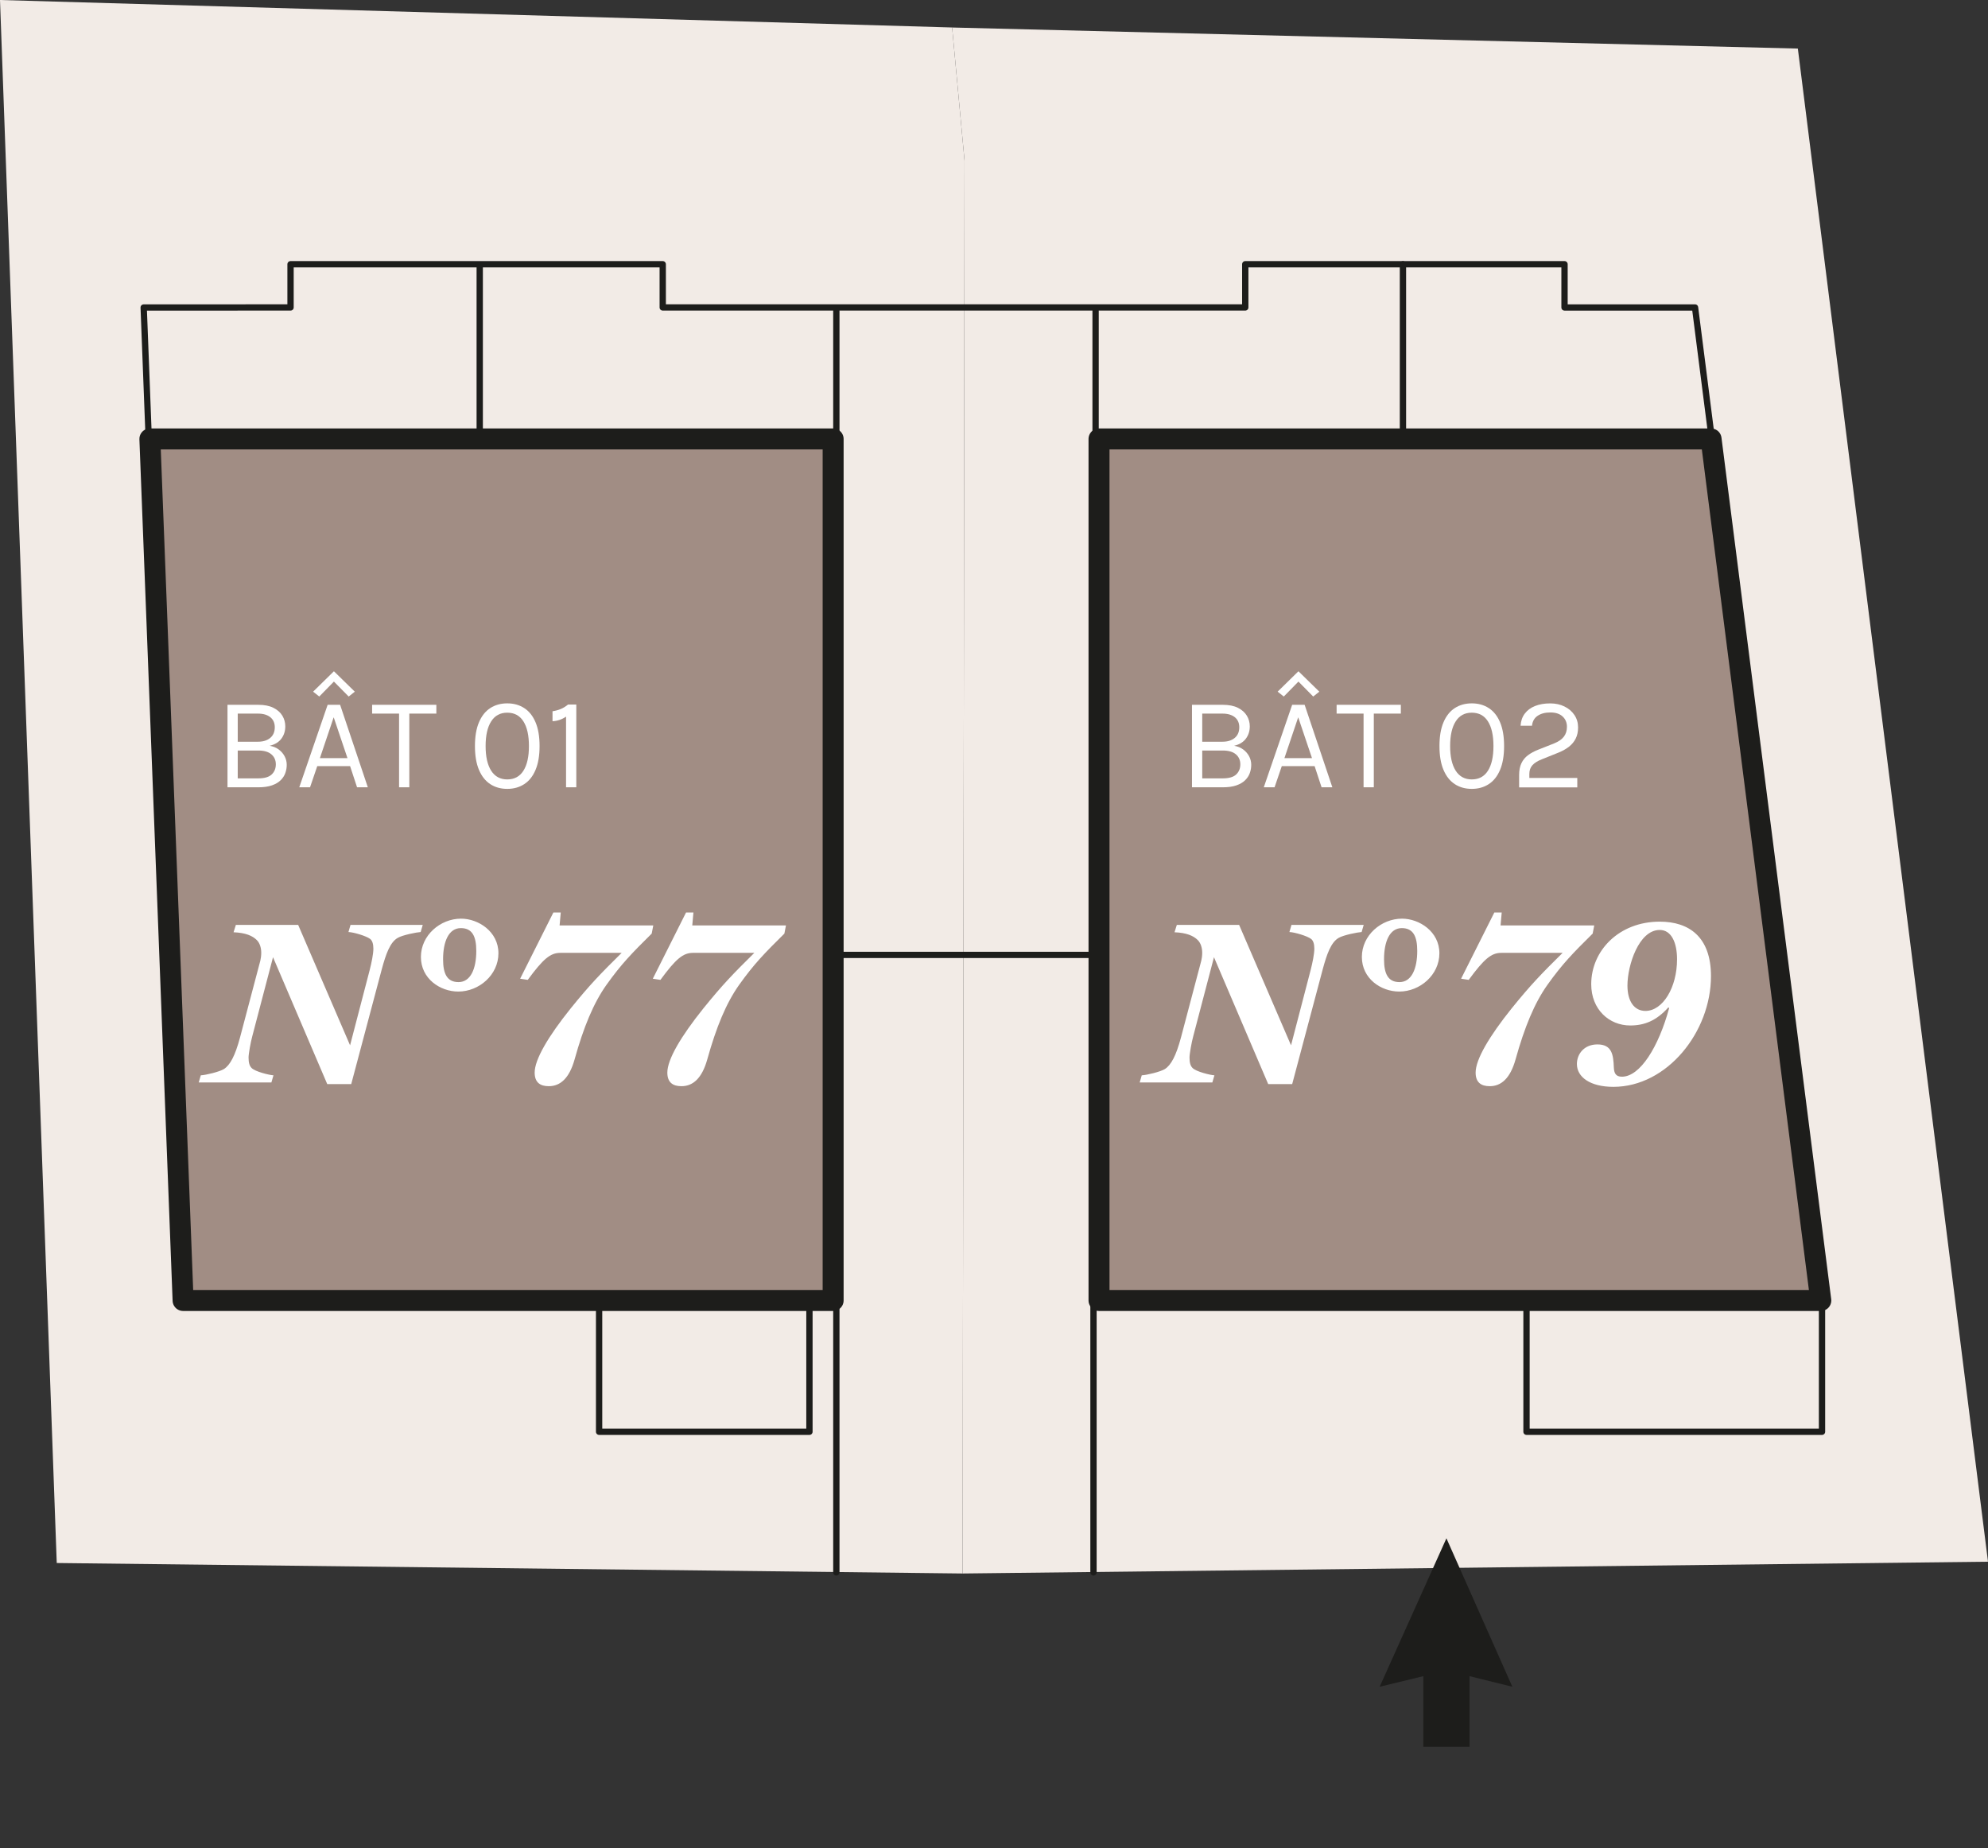 <?xml version="1.0" encoding="UTF-8"?><svg id="a" xmlns="http://www.w3.org/2000/svg" xmlns:xlink="http://www.w3.org/1999/xlink" viewBox="0 0 756.7 703.47"><rect x="0" y="0" width="756.7" height="703.47" fill="#333333" stroke="none"/><defs><style>.c,.d,.e{fill:none;}.f{fill:#f2ebe6;}.g{fill:#fff;}.h{fill:#a18d84;}.i{fill:#1d1d1b;}.d{stroke-width:7.98px;}.d,.e{stroke:#1d1d1b;stroke-linecap:round;stroke-linejoin:round;}.e{stroke-width:2.4px;}.j{clip-path:url(#b);}</style><clipPath id="b"><rect class="c" width="756.7" height="599.72"/></clipPath></defs><polygon class="f" points="0 0 21.6 594.95 366.4 598.94 367.14 61.19 362.41 10.46 0 0"/><polygon class="f" points="367.14 61.19 366.4 598.94 756.7 594.45 684.32 18.49 362.41 10.47 367.14 61.19"/><path class="e" d="m581.04,496.11v48.88h112.48v-49.38m-465.48-.49v49.87h80.06v-48.23M56.59,166.43l-1.9-49.38,55.9-.02v-16.45h141.67v16.45h221.73v-16.45h121.52v16.46h49.68l6.31,49.38"/><polygon class="h" points="57.05 167.08 317.12 167.08 317.12 495.02 69.69 495.02 59.59 232.65 57.05 167.08"/><polygon class="d" points="57.05 167.08 317.12 167.08 317.12 495.02 69.69 495.02 59.59 232.65 57.05 167.08"/><polygon class="h" points="418.32 167.08 418.32 495.02 693.06 495.02 651.29 167.08 418.32 167.08"/><polygon class="d" points="418.32 167.08 418.32 495.02 693.06 495.02 651.29 167.08 418.32 167.08"/><g class="j"><path class="e" d="m534.01,100.6v65.85m-116.99-48.21v48.21m-98.68-48.21v48.21m-135.74-64.73v63m135.74,433.8v-235.04h97.88v235.04"/></g><path class="g" d="m160.12,354.77c-1.58.09-6.85,1.14-8.69,2.2-2.99,1.67-4.57,6.32-6.06,11.77l-11.68,43.91h-9.13l-20.64-48.3-7.9,30.12c-.61,2.2-1.41,6.67-1.41,8.08,0,1.93.35,3.16,1.14,3.95,1.32,1.41,6.76,2.72,8.34,2.81l-.79,2.72h-27.66l.79-2.72c1.93-.09,7.03-1.32,8.78-2.37,2.37-1.49,4.3-5.09,6.15-12.03l7.73-29.24c.18-.7.35-1.93.35-2.99,0-1.84-.53-3.69-1.67-4.83-1.67-1.67-4.3-2.81-8.87-2.99l.88-2.81h23.71l19.76,45.84,7.46-28.63c.7-2.72,1.41-6.15,1.41-8.17,0-1.84-.44-3.07-1.23-3.69-1.49-1.14-6.24-2.55-8.26-2.63l.79-2.72h27.49l-.79,2.72Zm14.32,22.66c-6.94,0-14.23-4.92-14.23-13.17s7.38-14.58,15.28-14.58c6.59,0,14.23,4.92,14.23,13.17s-7.38,14.58-15.28,14.58Zm.97-24.15c-4.65,0-6.76,5.18-6.76,11.86,0,5.62,1.58,8.69,5.88,8.69,4.65,0,6.76-5.18,6.76-11.86,0-5.62-1.58-8.69-5.88-8.69Zm72.63,2.11c-7.55,7.46-11.5,11.5-17.21,19.5-4.92,6.94-8.69,16.07-12.12,28.37-2.02,7.2-5.44,10.19-9.84,10.19-3.34,0-5.36-1.49-5.36-5.18,0-5.01,5.18-13.79,13.7-24.41,7.38-9.13,11.33-13.17,19.41-21.16h-23.36c-3.78,0-6.5,2.28-12.38,10.28l-2.9-.44,12.65-25.2h2.81l-.44,4.92h35.66l-.61,3.16Zm50.5,0c-7.55,7.46-11.5,11.5-17.21,19.5-4.92,6.94-8.69,16.07-12.12,28.37-2.02,7.2-5.44,10.19-9.84,10.19-3.34,0-5.36-1.49-5.36-5.18,0-5.01,5.18-13.79,13.7-24.41,7.38-9.13,11.33-13.17,19.41-21.16h-23.36c-3.78,0-6.5,2.28-12.38,10.28l-2.9-.44,12.65-25.2h2.81l-.44,4.92h35.66l-.61,3.16Z"/><path class="g" d="m518.28,354.77c-1.58.09-6.85,1.14-8.69,2.2-2.99,1.67-4.57,6.32-6.06,11.77l-11.68,43.91h-9.13l-20.64-48.3-7.9,30.12c-.61,2.2-1.41,6.67-1.41,8.08,0,1.93.35,3.16,1.14,3.95,1.32,1.41,6.76,2.72,8.34,2.81l-.79,2.72h-27.66l.79-2.72c1.93-.09,7.03-1.32,8.78-2.37,2.37-1.49,4.3-5.09,6.15-12.03l7.73-29.24c.18-.7.35-1.93.35-2.99,0-1.84-.53-3.69-1.67-4.83-1.67-1.67-4.3-2.81-8.87-2.99l.88-2.81h23.71l19.76,45.84,7.46-28.63c.7-2.72,1.41-6.15,1.41-8.17,0-1.84-.44-3.07-1.23-3.69-1.49-1.14-6.24-2.55-8.26-2.63l.79-2.72h27.49l-.79,2.72Zm14.32,22.66c-6.94,0-14.23-4.92-14.23-13.17s7.38-14.58,15.28-14.58c6.59,0,14.23,4.92,14.23,13.17s-7.38,14.58-15.28,14.58Zm.97-24.15c-4.65,0-6.76,5.18-6.76,11.86,0,5.62,1.58,8.69,5.88,8.69,4.65,0,6.76-5.18,6.76-11.86,0-5.62-1.58-8.69-5.88-8.69Zm72.63,2.11c-7.55,7.46-11.5,11.5-17.21,19.5-4.92,6.94-8.69,16.07-12.12,28.37-2.02,7.2-5.44,10.19-9.84,10.19-3.34,0-5.36-1.49-5.36-5.18,0-5.01,5.18-13.79,13.7-24.41,7.38-9.13,11.33-13.17,19.41-21.16h-23.36c-3.78,0-6.5,2.28-12.38,10.28l-2.9-.44,12.65-25.2h2.81l-.44,4.92h35.66l-.61,3.16Zm7.9,58.31c-8.78,0-13.88-3.69-13.88-8.69,0-3.78,2.72-7.46,7.82-7.46,5.53,0,6.06,3.95,6.24,8.78.09,2.11.7,3.51,3.07,3.51,6.94,0,13.96-11.33,18-26.17l-.35-.18c-4.57,5.09-9.13,6.85-14.49,6.85-7.99,0-14.84-6.06-14.84-15.72,0-12.73,10.54-23.8,26.08-23.8,11.15,0,19.5,5.8,19.5,20.73,0,21.25-16.69,42.15-37.15,42.15Zm17.65-59.72c-7.99,0-12.29,13.52-12.29,21.16,0,6.06,2.63,9.66,6.85,9.66,6.59,0,12.03-8.87,12.03-19.67,0-6.24-2.11-11.15-6.59-11.15Z"/><g><path class="g" d="m86.59,299.68v-31.4h11.75c2.3,0,4.21.38,5.73,1.14,1.52.76,2.65,1.76,3.4,3,.75,1.24,1.12,2.6,1.12,4.06,0,1.8-.5,3.36-1.49,4.69-.99,1.33-2.48,2.23-4.46,2.71,1.28.2,2.41.65,3.39,1.36.98.71,1.74,1.58,2.29,2.6.55,1.02.82,2.12.82,3.29,0,1.07-.18,2.11-.54,3.12s-.95,1.93-1.79,2.75c-.83.82-1.94,1.47-3.33,1.95-1.38.48-3.1.73-5.15.73h-11.75Zm3.9-28.05v10.7h7.7c1.95,0,3.5-.48,4.66-1.44,1.16-.96,1.74-2.31,1.74-4.06,0-1.63-.56-2.91-1.69-3.82s-2.68-1.38-4.66-1.38h-7.75Zm0,24.65h7.8c2.38,0,4.1-.5,5.14-1.5,1.04-1,1.56-2.28,1.56-3.85s-.57-2.85-1.7-3.81c-1.13-.96-2.8-1.44-5-1.44h-7.8v10.6Z"/><path class="g" d="m113.91,299.68l10.8-31.4h4.75l10.55,31.4h-4.1l-2.65-8.05h-12.5l-2.75,8.05h-4.1Zm7.62-34.55l-2.35-1.85,7.92-7.77,7.95,7.77-2.33,1.85-6.3-6.38h1.35l-6.25,6.38Zm.23,23.45h10.5l-5.25-15.55-5.25,15.55Z"/><path class="g" d="m141.64,271.63v-3.35h24.45v3.35h-11.17l.88-.9v28.95h-3.9v-28.95l.88.9h-11.12Z"/><path class="g" d="m193.08,300.28c-2.47,0-4.62-.6-6.46-1.8-1.84-1.2-3.28-3.01-4.3-5.42-1.03-2.42-1.54-5.44-1.54-9.08s.51-6.65,1.54-9.06c1.02-2.41,2.46-4.21,4.3-5.4,1.84-1.19,4-1.79,6.46-1.79s4.6.6,6.45,1.79c1.85,1.19,3.29,2.99,4.31,5.4,1.03,2.41,1.54,5.43,1.54,9.06s-.51,6.66-1.54,9.08c-1.02,2.42-2.46,4.23-4.31,5.42-1.85,1.2-4,1.8-6.45,1.8Zm0-3.6c2.7,0,4.75-1.1,6.15-3.31,1.4-2.21,2.1-5.34,2.1-9.39s-.7-7.18-2.1-9.39-3.45-3.31-6.15-3.31-4.71,1.1-6.12,3.31c-1.42,2.21-2.12,5.34-2.12,9.39s.71,7.18,2.12,9.39c1.42,2.21,3.46,3.31,6.12,3.31Z"/><path class="g" d="m216.21,268.18h3.15v31.5h-3.9v-26.9c-.8.55-1.64.97-2.51,1.26-.88.29-1.75.45-2.64.49v-3.8c1.05-.15,2.07-.42,3.06-.82.99-.4,1.94-.98,2.84-1.73Z"/></g><g><path class="g" d="m453.71,299.68v-31.4h11.75c2.3,0,4.21.38,5.73,1.14,1.52.76,2.65,1.76,3.4,3,.75,1.24,1.12,2.6,1.12,4.06,0,1.8-.5,3.36-1.49,4.69-.99,1.33-2.48,2.23-4.46,2.71,1.28.2,2.41.65,3.39,1.36.98.71,1.74,1.58,2.29,2.6.55,1.02.82,2.12.82,3.29,0,1.07-.18,2.11-.54,3.12s-.95,1.93-1.79,2.75c-.83.82-1.94,1.47-3.33,1.95-1.38.48-3.1.73-5.15.73h-11.75Zm3.9-28.05v10.7h7.7c1.95,0,3.5-.48,4.66-1.44,1.16-.96,1.74-2.31,1.74-4.06,0-1.63-.56-2.91-1.69-3.82s-2.68-1.38-4.66-1.38h-7.75Zm0,24.65h7.8c2.38,0,4.1-.5,5.14-1.5,1.04-1,1.56-2.28,1.56-3.85s-.57-2.85-1.7-3.81c-1.13-.96-2.8-1.44-5-1.44h-7.8v10.6Z"/><path class="g" d="m481.04,299.68l10.8-31.4h4.75l10.55,31.4h-4.1l-2.65-8.05h-12.5l-2.75,8.05h-4.1Zm7.62-34.55l-2.35-1.85,7.92-7.77,7.95,7.77-2.33,1.85-6.3-6.38h1.35l-6.25,6.38Zm.23,23.45h10.5l-5.25-15.55-5.25,15.55Z"/><path class="g" d="m508.76,271.63v-3.35h24.45v3.35h-11.17l.88-.9v28.95h-3.9v-28.95l.88.9h-11.12Z"/><path class="g" d="m560.21,300.28c-2.47,0-4.62-.6-6.46-1.8-1.84-1.2-3.28-3.01-4.3-5.42-1.03-2.42-1.54-5.44-1.54-9.08s.51-6.65,1.54-9.06c1.02-2.41,2.46-4.21,4.3-5.4,1.84-1.19,4-1.79,6.46-1.79s4.6.6,6.45,1.79c1.85,1.19,3.29,2.99,4.31,5.4,1.03,2.41,1.54,5.43,1.54,9.06s-.51,6.66-1.54,9.08c-1.02,2.42-2.46,4.23-4.31,5.42-1.85,1.2-4,1.8-6.45,1.8Zm0-3.6c2.7,0,4.75-1.1,6.15-3.31,1.4-2.21,2.1-5.34,2.1-9.39s-.7-7.18-2.1-9.39-3.45-3.31-6.15-3.31-4.71,1.1-6.12,3.31c-1.42,2.21-2.12,5.34-2.12,9.39s.71,7.18,2.12,9.39c1.42,2.21,3.46,3.31,6.12,3.31Z"/><path class="g" d="m578.23,299.68v-4.65c0-1.82.3-3.33.89-4.55.59-1.22,1.42-2.22,2.5-3.02,1.07-.8,2.35-1.49,3.81-2.07l6.2-2.45c1.6-.65,2.8-1.48,3.6-2.5s1.2-2.28,1.2-3.8c0-1.6-.55-2.91-1.66-3.93-1.11-1.02-2.65-1.52-4.64-1.52s-3.58.42-4.84,1.26c-1.26.84-1.98,2.1-2.16,3.79h-4.35c.12-1.82.65-3.36,1.61-4.62.96-1.27,2.26-2.23,3.91-2.89,1.65-.66,3.57-.99,5.77-.99,2.02,0,3.83.39,5.42,1.18,1.6.78,2.86,1.86,3.79,3.24s1.39,2.95,1.39,4.74c0,1.62-.3,3.02-.9,4.22-.6,1.2-1.45,2.23-2.56,3.1-1.11.87-2.42,1.61-3.94,2.23l-6.35,2.55c-1.6.62-2.8,1.36-3.6,2.23-.8.87-1.2,1.99-1.2,3.38v1.5h18.25v3.6h-22.15Z"/></g><polygon class="i" points="525.14 642.05 541.76 638.02 541.76 664.9 559.35 664.9 559.35 638.02 575.65 642.05 550.56 585.55 525.14 642.05"/></svg>